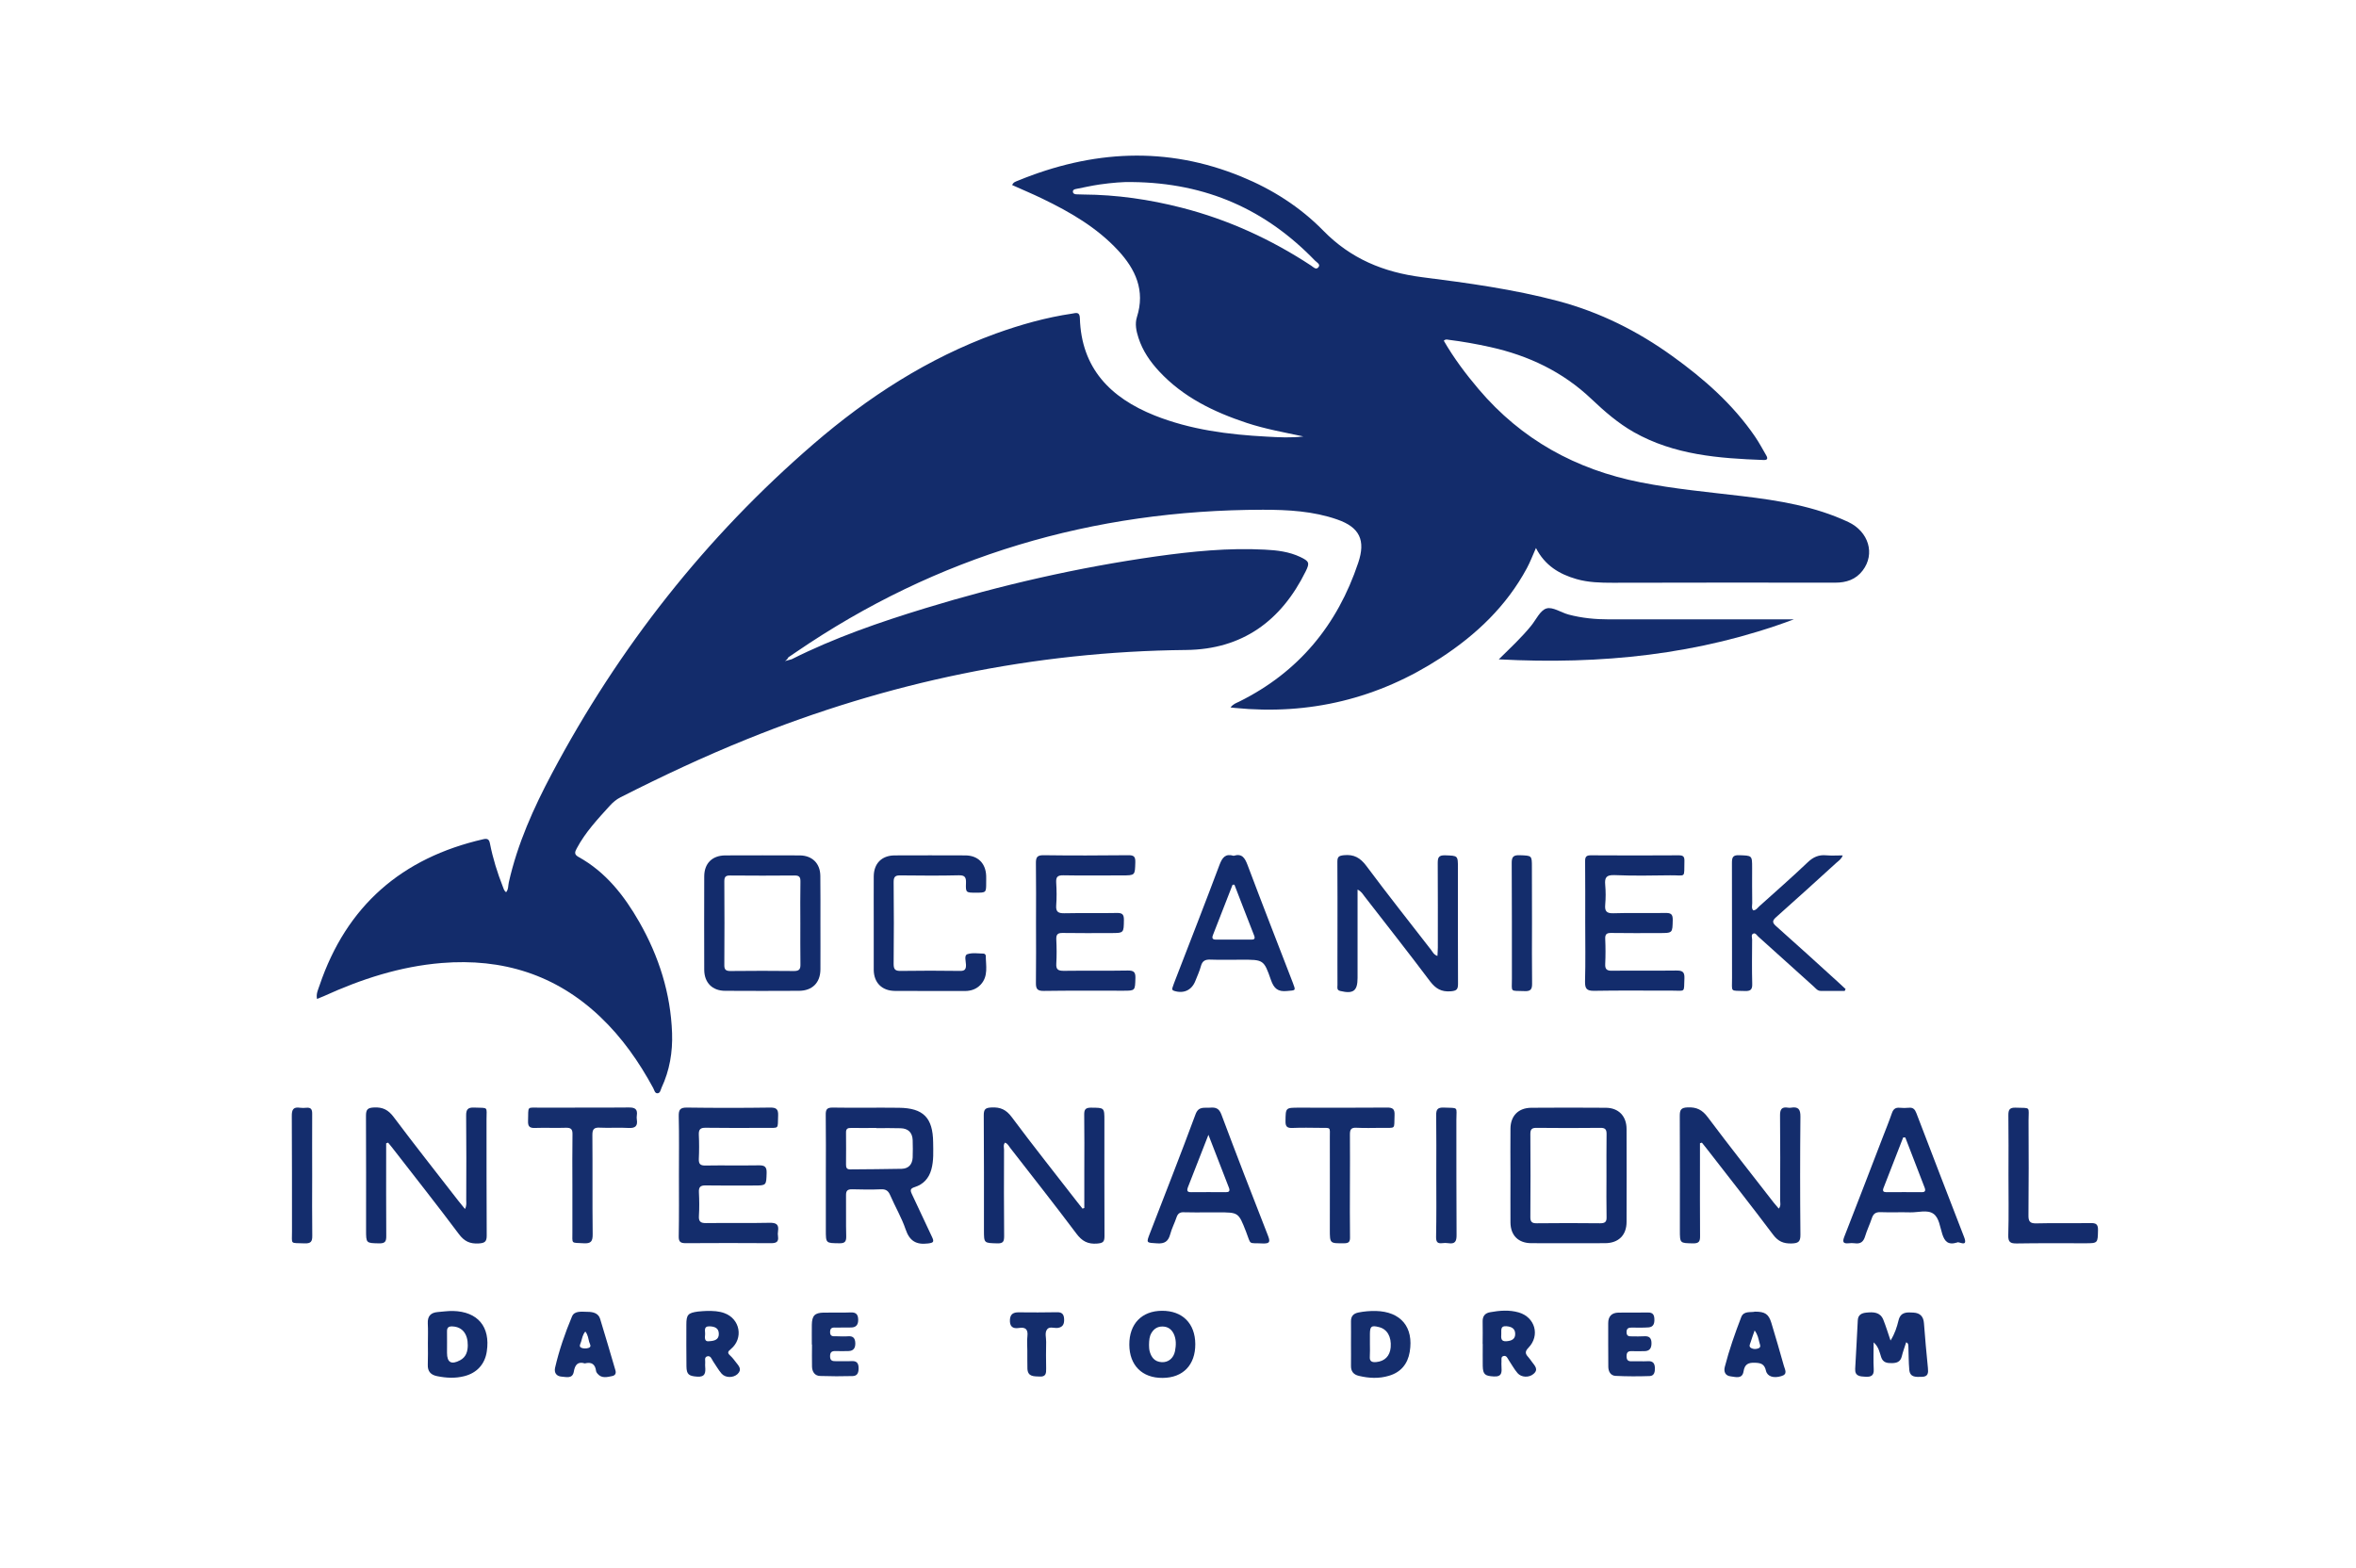 <?xml version="1.0" encoding="utf-8"?>
<!-- Generator: Adobe Illustrator 19.0.0, SVG Export Plug-In . SVG Version: 6.00 Build 0)  -->
<svg version="1.1" id="Layer_1" xmlns="http://www.w3.org/2000/svg" xmlns:xlink="http://www.w3.org/1999/xlink" x="0px" y="0px"
	 viewBox="0 0 2439.2 1623.2" style="enable-background:new 0 0 2439.2 1623.2;" xml:space="preserve">
<style type="text/css">
	.st0{fill:#132C6C;}
	.st1{fill:#142D6C;}
	.st2{fill:#142C6C;}
	.st3{fill:#152E6D;}
	.st4{fill:#152D6D;}
	.st5{fill:#142D6D;}
	.st6{fill:#162F6E;}
	.st7{fill:#162E6D;}
	.st8{fill:#132C6B;}
</style>
<g>
	<path class="st0" d="M1551.7,682.7c12.6-12.4,23.9-22.9,33.6-34.9c5.1-6.3,9.3-15.9,15.8-17.8c6.4-1.9,15,4.2,22.8,6.3
		c13.8,3.7,27.9,5,42.1,5c60.2,0,120.3,0,180.5,0c3.6,0,7.1,0,10.7,0C1759.1,678,1657.6,688.3,1551.7,682.7z"/>
	<path class="st0" d="M399.8,1183.8c0,2.8,0,5.6,0,8.4c0,29.2-0.1,58.4,0.1,87.5c0.1,5.7-1.2,7.8-7.3,7.7
		c-13.6-0.3-13.6,0-13.6-13.9c0-39.4,0.1-78.9-0.1-118.3c0-6.5,1.8-8.2,8.3-8.5c9.1-0.5,14.8,2.5,20.3,9.8
		c21.9,29.2,44.6,57.9,67,86.8c2.1,2.6,4.2,5.2,6.9,8.5c1.9-3.5,1.3-6.4,1.3-9.1c0.1-29.2,0.2-58.4-0.1-87.5
		c-0.1-6.5,1.8-8.7,8.4-8.4c15.1,0.6,12.7-1.5,12.7,12.4c0.1,40-0.1,79.9,0.2,119.9c0.1,6.7-2.1,8-8.4,8.4c-9,0.5-14.8-2.2-20.4-9.7
		c-22.5-30.1-45.9-59.6-68.9-89.3c-1.4-1.8-2.9-3.6-4.4-5.4C401,1183.4,400.4,1183.6,399.8,1183.8z"/>
	<path class="st0" d="M1405.5,921.1c0,31.2,0,61.3,0,91.5c0,13.4-4.4,16.7-17.8,13.5c-4-0.9-3-3.7-3-6.1c-0.1-17.1,0-34.2,0-51.2
		c0-25.5,0.1-51-0.1-76.5c0-5.2,1.5-6.2,6.6-6.8c10.5-1.1,17.1,2.6,23.5,11.2c21.8,29.3,44.5,57.9,66.9,86.8c1.7,2.2,2.8,5,6.6,6.3
		c0.1-3,0.4-5.8,0.4-8.5c0-29.2,0.1-58.3-0.1-87.5c0-5.7,0.8-8.4,7.6-8.2c13.3,0.5,13.3,0,13.3,13.3c0,39.9-0.1,79.9,0.1,119.8
		c0,5.8-1.5,7.2-7.4,7.7c-9.8,0.8-15.7-2.7-21.6-10.4c-22.2-29.6-45.2-58.7-67.9-88C1410.8,925.7,1409.5,923,1405.5,921.1z"/>
	<path class="st1" d="M1760,1183.7c0,7.5,0,15,0,22.6c0,24.4-0.1,48.9,0.1,73.3c0.1,5.5-0.9,7.9-7.2,7.8
		c-13.7-0.3-13.7,0.1-13.7-13.8c0-39.4,0.1-78.8-0.1-118.3c0-6.3,1.4-8.4,8.1-8.7c9.3-0.4,15.2,2.5,20.9,10.2
		c22.4,29.9,45.5,59.1,68.4,88.6c1.6,2,3.3,3.9,5.1,6c2.5-3,1.4-6,1.4-8.7c0.1-29.2,0.2-58.3-0.1-87.5c-0.1-6.5,1.6-9.4,8.3-8.3
		c1,0.2,2.1,0.2,3.1,0c7.4-1.2,9.8,1.5,9.7,9.3c-0.4,40.7-0.4,81.5,0,122.2c0.1,7.6-2.4,8.9-9.3,9.1c-8.4,0.2-13.8-2.2-19-9.1
		c-22.2-29.6-45.2-58.7-67.9-88c-1.9-2.4-3.9-4.8-5.8-7.3C1761.3,1183.3,1760.7,1183.5,1760,1183.7z"/>
	<path class="st0" d="M1122.6,1250.8c0-12.8,0-25.6,0-38.3c0-19.4,0.2-38.9-0.1-58.3c-0.1-5.3,1.3-7.3,6.9-7.3
		c14,0.1,14-0.2,14,13.4c0,39.9-0.1,79.9,0.1,119.8c0,6-1.9,7-7.5,7.5c-9.7,0.8-15.7-2.4-21.6-10.3c-22.4-29.9-45.5-59.1-68.4-88.6
		c-1.6-2-2.6-4.6-5.5-5.6c-2,2.3-1,5-1,7.5c-0.1,29.7-0.2,59.4,0.1,89.1c0,5.4-0.7,7.9-7.1,7.7c-13.8-0.4-13.8,0-13.8-13.7
		c0-39.7,0.1-79.3-0.2-119c0-6.4,1.9-7.7,8-8c9.2-0.5,15.2,2.2,21,10c22.1,29.7,45.2,58.7,67.9,88c1.8,2.3,3.6,4.5,5.3,6.7
		C1121.4,1251.2,1122,1251,1122.6,1250.8z"/>
	<path class="st1" d="M702.9,1216.5c0-20.2,0.3-40.5-0.2-60.7c-0.1-6.7,1.3-9.1,8.6-9c28.6,0.4,57.3,0.4,85.9,0
		c6.5-0.1,8.7,1.6,8.4,8.3c-0.6,14.5,1.6,12.6-12.6,12.7c-20.8,0.1-41.5,0.2-62.3-0.1c-5.4-0.1-7.4,1.5-7.2,7.1
		c0.4,8.4,0.4,16.8,0,25.2c-0.2,5.1,1.5,6.9,6.7,6.8c18.4-0.3,36.8,0.1,55.2-0.2c5.8-0.1,8.5,1.1,8.3,7.7
		c-0.4,13.2,0,13.2-13.5,13.2c-16.6,0-33.1,0.2-49.6-0.1c-5.6-0.1-7.3,1.8-7,7.2c0.4,8.1,0.5,16.3,0,24.4c-0.4,6.1,2,7.5,7.7,7.4
		c21.8-0.3,43.6,0.2,65.4-0.3c6.8-0.1,9.9,1.5,8.8,8.7c-0.3,1.8-0.3,3.7,0,5.5c0.8,5.8-2.1,6.9-7.3,6.9c-29.4-0.2-58.8-0.2-88.3,0
		c-5.4,0-7.3-1.4-7.2-7C703.1,1259,702.9,1237.7,702.9,1216.5z"/>
	<path class="st2" d="M1072.6,955.5c0-20.5,0.2-41-0.1-61.5c-0.1-6.2,1.1-8.6,8-8.5c29.2,0.4,58.3,0.3,87.5,0
		c5.9-0.1,7.6,1.4,7.4,7.4c-0.4,13.5,0,13.5-13.9,13.5c-20.2,0-40.5,0.3-60.7-0.1c-6.2-0.1-7.6,2-7.3,7.6c0.5,7.9,0.6,15.8,0,23.6
		c-0.5,6.9,2.4,8.2,8.6,8.1c18.1-0.4,36.3,0.1,54.4-0.3c5.6-0.1,7.1,1.7,7.1,7.1c-0.2,13.7,0.1,13.7-13.7,13.7
		c-16.5,0-33.1,0.2-49.6-0.1c-5.1-0.1-6.9,1.4-6.7,6.6c0.4,8.4,0.5,16.8,0,25.2c-0.4,6.3,2.2,7.4,7.8,7.4
		c22.1-0.3,44.1,0.1,66.2-0.3c6.2-0.1,8.1,1.6,7.9,7.8c-0.4,13.1,0,13.1-12.8,13.1c-27.3,0-54.6-0.2-82,0.2c-6.7,0.1-8.3-2-8.2-8.4
		C1072.8,997,1072.6,976.3,1072.6,955.5z"/>
	<path class="st0" d="M1641.2,955c0-21,0.1-42.1-0.1-63.1c-0.1-4.8,1.2-6.4,6.2-6.3c30.2,0.2,60.5,0.2,90.7,0c4.4,0,6,1.1,5.9,5.7
		c-0.5,18.7,2.2,14.8-14.8,15c-19.2,0.3-38.4,0.6-57.6-0.2c-8.5-0.3-10.3,2.5-9.6,10.1c0.6,6.8,0.6,13.7,0,20.5
		c-0.6,6.7,1.3,9.1,8.5,8.9c17.9-0.6,35.7,0,53.6-0.3c5.6-0.1,7.9,0.9,7.8,7.2c-0.3,13.6,0.1,13.6-13.9,13.6
		c-16.6,0-33.1,0.2-49.7-0.1c-4.7-0.1-6.5,1.2-6.3,6.1c0.4,8.7,0.4,17.4,0,26c-0.3,5.7,1.9,7.1,7.2,7c22.1-0.3,44.2,0.1,66.2-0.2
		c6.2-0.1,8.9,1.1,8.6,8c-0.7,15.3,1.6,12.8-13.1,12.8c-26.8,0.1-53.6-0.3-80.4,0.2c-7.8,0.1-9.5-2.3-9.4-9.7
		C1641.6,996,1641.2,975.5,1641.2,955z"/>
	<path class="st0" d="M904.6,955.5c0-16-0.1-32.1,0-48.1c0.1-13.4,8.3-21.6,21.6-21.7c24.4-0.1,48.9-0.1,73.3,0
		c13,0.1,21,8.2,21.5,21.1c0.1,2.4,0,4.7,0,7.1c0,10.4,0,10.4-10.7,10.4c-10.2,0-10.6,0-10.2-10.1c0.2-5.9-1.2-8.1-7.6-7.9
		c-20,0.5-39.9,0.3-59.9,0.1c-5.1-0.1-7.4,0.8-7.4,6.7c0.3,28.4,0.3,56.8,0,85.1c0,5.5,1.7,7.2,7.2,7.1c20.5-0.3,41-0.3,61.5,0
		c5,0.1,6.3-1.7,6.2-6.4c-0.1-3.8-2.1-9.7,1.4-10.9c5.2-1.8,11.4-0.7,17.1-0.6c0.7,0,2,1.3,2,2c0,10.3,2.9,21.3-5.3,30.1
		c-4.3,4.6-9.9,6.6-16.3,6.6c-24.2-0.1-48.3,0.1-72.5-0.1c-13.3-0.1-21.7-8.4-21.9-21.6C904.5,988.1,904.7,971.8,904.6,955.5z"/>
	<path class="st0" d="M1909.9,1026c-8.3,0-16.6,0-24.9,0c-3.3,0-5.1-2.6-7.2-4.5c-19.2-17.2-38.3-34.5-57.4-51.7
		c-1.5-1.4-2.9-4-5-3.2c-2.8,1-1.4,4.1-1.4,6.3c-0.1,15.2-0.3,30.5,0.1,45.7c0.2,5.9-1.6,7.7-7.5,7.5c-15.9-0.6-13.3,1.8-13.4-13.4
		c-0.1-39.7,0-79.4-0.1-119c0-5.7,0.7-8.5,7.5-8.2c13.4,0.5,13.4,0,13.4,13.3c0,12.1-0.1,24.2,0.1,36.3c0,2.5-1,5.2,1,7.5
		c3.1-0.1,4.5-2.6,6.4-4.3c16.8-15.1,33.8-30,50.2-45.6c5.6-5.3,11.3-7.8,18.9-7.1c5.4,0.5,10.9,0.1,17.2,0.1
		c-1.4,3.8-4.1,5.5-6.3,7.4c-20.8,18.9-41.6,37.9-62.6,56.5c-4.3,3.8-4.1,5.8,0.1,9.5c21.4,19,42.6,38.3,63.8,57.6
		c2.7,2.4,5.3,4.9,8,7.4C1910.3,1024.8,1910.1,1025.4,1909.9,1026z"/>
	<path class="st1" d="M1397.6,1228.2c0,17.6-0.2,35.2,0.1,52.8c0.1,4.7-1.2,6.3-6.1,6.3c-14.8,0.1-14.8,0.4-14.8-14.2
		c0-31.8,0.1-63.6,0-95.4c0-11.1,1.5-9.8-10.2-9.9c-9.5-0.1-18.9-0.3-28.4,0.1c-5.3,0.2-7.4-1.1-7.3-6.9
		c0.2-14.1-0.1-14.1,14.2-14.1c30.2,0,60.5,0.2,90.7-0.1c6-0.1,8.3,1.4,8,7.8c-0.7,15.4,2.1,13-13.6,13.2c-8.7,0.1-17.4,0.3-26-0.1
		c-5.4-0.3-6.6,1.9-6.6,6.8C1397.8,1192.4,1397.6,1210.3,1397.6,1228.2z"/>
	<path class="st3" d="M592.6,1227.3c0-17.6-0.2-35.2,0.1-52.8c0.1-5.1-1.4-6.9-6.6-6.8c-10.8,0.4-21.5-0.2-32.3,0.2
		c-5.6,0.2-7.3-1.7-7.1-7.2c0.6-16.3-2.1-13.7,13.7-13.8c30.2-0.2,60.4,0.1,90.6-0.2c6.5-0.1,9.3,1.8,8.3,8.4
		c-0.2,1.3-0.2,2.7,0,3.9c1.1,6.9-1.5,9.3-8.6,8.9c-9.9-0.6-20,0.2-29.9-0.3c-6-0.3-7.5,1.8-7.5,7.6c0.3,34.1-0.1,68.3,0.3,102.5
		c0.1,7.5-1.6,10.1-9.4,9.6c-13.5-0.8-11.5,1.2-11.6-12C592.6,1259.4,592.6,1243.4,592.6,1227.3z"/>
	<path class="st2" d="M2079.4,1216.6c0-20.5,0.2-41-0.1-61.5c-0.1-5.9,1.1-8.5,7.7-8.2c16,0.6,13.2-1.7,13.2,13.5
		c0.2,32.6,0.2,65.2-0.1,97.8c-0.1,6.3,1.4,8.7,8.2,8.5c18.6-0.5,37.3,0,56-0.3c5.6-0.1,7.9,1,7.8,7.3c-0.3,13.6,0,13.6-13.8,13.6
		c-23.4,0-46.8-0.2-70.2,0.2c-6.7,0.1-9.1-1.3-8.9-8.5C2079.8,1258.1,2079.4,1237.3,2079.4,1216.6z"/>
	<path class="st4" d="M1973.5,1389.8c-1.6,5-3.4,9.8-4.6,14.8c-1.4,5.5-5.2,6.7-10,6.8c-5,0.1-9.4-0.4-11.3-6.2
		c-1.7-5.2-2.6-10.7-7.8-15.3c0,9.3-0.4,18.6,0.1,27.9c0.4,6.8-3.1,8-8.6,7.7c-5.6-0.3-11-0.5-10.6-8.2c0.9-16.8,1.9-33.6,2.7-50.3
		c0.3-5.9,4.4-7.5,9-7.9c7-0.7,14.1-0.7,17.4,7.3c2.7,6.7,4.8,13.7,7.5,21.6c4.4-6.9,6.6-13.9,8.3-20.9c2.2-9,8.9-8.4,15.5-8
		c6.7,0.4,10.3,3.9,10.8,11c1.1,15.4,2.6,30.9,4.1,46.3c0.5,4.9,0.4,9.1-6.2,9.2c-5.8,0.1-12.4,1-13.1-7.4
		c-0.7-7.8-0.6-15.7-0.9-23.6C1975.5,1393,1976.3,1391.2,1973.5,1389.8z"/>
	<path class="st1" d="M1586.1,955.3c0,21-0.2,42,0.1,63c0.1,6.2-1.6,8.2-7.9,7.9c-15.3-0.6-13,1.8-13-12.9
		c-0.1-39.9,0.1-79.7-0.2-119.6c-0.1-6.7,1.9-8.4,8.3-8.2c12.6,0.5,12.6,0.1,12.6,12.4C1586.1,917,1586.1,936.2,1586.1,955.3z"/>
	<path class="st5" d="M323.2,1218c0,20.5-0.2,41,0.1,61.5c0.1,6.2-1.6,8.1-7.9,7.9c-15.6-0.7-13,1.8-13.1-12.7
		c-0.1-39.7,0.1-79.4-0.2-119c-0.1-6.9,1.6-9.8,8.7-8.7c2.1,0.3,4.2,0.2,6.3,0c5-0.5,6.2,1.8,6.1,6.5
		C323.1,1174.9,323.2,1196.5,323.2,1218z"/>
	<path class="st1" d="M1487,1217.1c0-20.8,0.2-41.5-0.1-62.3c-0.1-6.1,1.5-8.2,7.8-8c15.9,0.6,13.1-1.3,13.1,12.8
		c0.1,39.7-0.1,79.4,0.2,119c0.1,7-1.7,9.7-8.7,8.6c-2-0.3-4.2-0.3-6.3,0c-5,0.6-6.2-1.6-6.2-6.3
		C1487.2,1259.7,1487.1,1238.4,1487,1217.1z"/>
	<path class="st6" d="M840.5,1392.2c0-6.8-0.1-13.7,0-20.5c0.2-9.5,3-12.4,12.2-12.6c9.4-0.2,18.9,0.2,28.3-0.2
		c5.8-0.2,7.4,2.7,7.5,7.5c0.1,5-2,8.1-7.4,8.1c-5,0.1-10,0-15,0.1c-3.1,0-6.5-0.7-6.7,4.3c-0.2,5.6,3.7,4.6,7,4.7
		c3.9,0.1,7.9,0.3,11.8,0c5.2-0.4,7.1,2.2,7.3,6.9c0.2,4.9-1.6,8.3-7,8.4c-4.5,0.1-8.9,0.2-13.4,0c-3.9-0.1-5.7,1.1-5.7,5.4
		c0,4.5,2.3,5.2,6,5.1c5.5-0.1,11,0.2,16.5-0.1c4.7-0.2,6.8,1.8,7,6.4c0.2,4.6-0.6,9-6.1,9.1c-11.3,0.3-22.6,0.3-33.8-0.1
		c-5.5-0.2-8.2-4.4-8.3-9.8c-0.2-7.6,0-15.2,0-22.8C840.6,1392.2,840.5,1392.2,840.5,1392.2z"/>
	<path class="st7" d="M1665,1392.1c0-7.4,0-14.7,0-22.1c0-7,3.6-10.8,10.7-10.9c10.2-0.1,20.5,0,30.7-0.1c5-0.1,6.3,2.7,6.4,6.9
		c0.2,4.5-1,8.1-6,8.5c-5.8,0.4-11.6,0.3-17.3,0.2c-3.3,0-5.5,0.6-5.5,4.7c0,4.4,2.6,4.4,5.7,4.4c4.2,0,8.4,0.2,12.6-0.1
		c5.5-0.4,7.6,2.2,7.5,7.4c0,5.1-2.1,8-7.4,8c-4.5,0-8.9,0.2-13.4,0c-3.8-0.1-5,1.7-5,5.2c0,3.6,1.2,5.4,5,5.3
		c5.8-0.2,11.6,0.2,17.3-0.1c4.8-0.2,6.7,2,7,6.4c0.2,4.2-0.3,8.8-5.4,9c-11.8,0.4-23.6,0.4-35.4-0.2c-5.1-0.3-7.4-4.6-7.4-9.6
		C1665,1407.4,1665.1,1399.7,1665,1392.1C1665,1392.1,1665,1392.1,1665,1392.1z"/>
	<path class="st1" d="M1063.6,1398.4c0-5-0.5-10,0.1-14.9c0.8-7.2-2.1-9.6-8.8-8.5c-6.8,1.1-9.7-1.9-9.3-8.7
		c0.4-5.8,3.7-7.5,8.9-7.5c13.4,0.1,26.7,0.2,40.1-0.1c5.3-0.1,6.9,2.6,7.1,7.1c0.2,4.7-1,8.3-6.4,9.1c-3.8,0.6-8.7-1.8-11.2,1.5
		c-2.7,3.5-0.9,8.6-1,13c-0.2,9.2-0.2,18.4,0,27.5c0.1,5-0.2,8.8-6.8,8.4c-5.9-0.3-12.2,0.3-12.6-8.1
		C1063.5,1411,1063.7,1404.7,1063.6,1398.4C1063.7,1398.4,1063.7,1398.4,1063.6,1398.4z"/>
	<path class="st8" d="M1913.6,540.5c-34.8-16.3-72.1-22.3-109.8-26.8c-35.2-4.2-70.5-7.4-105.4-14.3
		c-66.8-13.2-123.2-44.2-167.5-96.4c-13.4-15.8-25.8-32.3-36.1-50.2c1.8-1.8,3.4-1.2,4.8-1c14.6,1.8,29.1,4.4,43.5,7.6
		c39.6,8.8,74.9,25.6,104.5,53.7c13.5,12.8,27.6,25.1,44,34.4c41.8,23.6,87.8,27.1,134.3,28.8c4.3,0.2,4.4-1.9,2.7-4.8
		c-3.8-6.6-7.4-13.3-11.7-19.6c-22.9-33.4-52.8-59.7-85.5-83.2c-35.9-25.9-74.9-45.4-117.9-56.9c-46.4-12.3-93.8-18.8-141.2-24.8
		c-39.9-5.1-73.9-19.1-102.4-48.3c-23.9-24.4-52.7-42.7-84.4-55.7c-77.7-32-155-27.4-231.7,4.1c-2.1,0.9-4.6,1.4-5.9,4.5
		c10.4,4.7,21,9.1,31.3,14.1c28.8,13.9,56.3,29.8,78.3,53.5c18.2,19.6,28.3,41.6,19.6,69c-2.3,7.2-0.7,14.6,1.6,21.7
		c4.3,13.3,12,24.5,21.4,34.6c24.9,26.8,56.6,42.1,90.7,53.4c19.1,6.3,38.9,9.8,58.6,14c-12.6,1.6-25.2,0.9-37.8,0.2
		c-39.8-2.1-79.1-7.1-116.4-22c-45.6-18.3-75.7-48.8-77.2-100.8c-0.2-6.8-4.2-5.2-7.9-4.6c-27.1,4-53.4,11.4-79.2,20.7
		C960.6,371,898.8,411,842.5,459.5c-111.9,96.5-201.8,210.9-271.1,341.4c-19,35.8-35.6,72.7-44.6,112.6c-0.8,3.3-0.2,7.2-2.8,10.3
		c-2.3-1.6-2.6-3.8-3.4-5.7c-5.7-14.5-10.3-29.3-13.3-44.5c-0.8-4.3-2.3-5.7-6.8-4.7c-84.5,19.3-141.8,69-169.7,151.5
		c-1.4,4.2-3.7,8.5-2.6,13.9c2.6-1.1,4.8-1.9,6.9-2.8c39-17.8,79.3-30.9,122.3-34.4c62.8-5.1,118,12,164.1,55.8
		c22.5,21.4,40.1,46.5,54.8,73.7c1.1,2,1.6,5.3,4.1,5.4c3.2,0.1,3.5-3.5,4.5-5.7c8.4-18,11.6-37,10.9-56.8
		c-1.5-41.1-13.6-79.1-33.8-114.6c-15.7-27.5-34.8-52-63.2-67.7c-4.9-2.7-3.4-5.5-1.6-8.9c8.9-16.7,21.7-30.3,34.2-44.1
		c3.2-3.5,6.7-6.5,11.1-8.7c42.9-21.8,86.4-42.2,131-60.2c145.8-59,297-90.7,454.5-92.3c58.2-0.6,98.5-30.1,123.8-81.4
		c4.4-8.8,3.6-10.5-5.6-14.9c-11.6-5.5-24.2-7-36.8-7.6c-37.7-2-75.1,1.8-112.4,7c-81.1,11.5-160.6,29.7-238.9,53.6
		c-47.4,14.5-94.1,30.6-138.5,52.9c-2.5,0.8-5.1,1.2-6.9,2c1.2-0.9,2.6-2.1,3.5-4c2.7-1.8,5.4-3.7,8.1-5.5
		C970,575.5,1131.6,528,1307.5,527.8c26,0,52.1,1.4,77,10.1c23.3,8.1,29.5,21.6,21.7,44.8c-21.6,64.6-61.8,113.3-123.3,143.8
		c-2.9,1.4-6.2,2.4-8.9,6c2.1,0.2,3.3,0.4,4.4,0.5c77.2,7.7,148.4-9.6,213.2-51.8c36.8-24,68.1-53.7,89.2-92.9
		c3.4-6.3,6-13.2,9.4-20.9c9.2,18.1,24.2,27.1,42,32.2c12.2,3.5,24.8,3.8,37.5,3.8c76.8-0.2,153.5-0.2,230.3-0.1
		c11.5,0,21.3-3.2,28.4-12.5C1941.7,573.5,1934.6,550.4,1913.6,540.5z M1364.9,276.8c-2.5,3-5.3-0.4-7.5-1.8
		c-41.4-27.2-85.9-47.6-133.9-59.9c-33.5-8.6-67.4-13.5-102.1-13.7c-2.4,0-4.7-0.1-7.1-0.2c-1.6-0.1-3.3-0.6-3.5-2.5
		c-0.2-2,1.4-2.7,3-3c8.2-1.6,16.5-3.5,24.8-4.7c12.5-1.8,25.1-2.8,33.4-2.5c77.6,0.8,138.9,29,189.5,81.4
		C1363.4,271.8,1367.5,273.7,1364.9,276.8z"/>
	<path class="st0" d="M1684,1169c0-13.3-8.2-21.9-21.4-22c-25.7-0.2-51.5-0.2-77.2,0c-13.4,0.1-21.5,8.3-21.6,21.7
		c-0.2,16,0,32,0,48.1c0,16.3-0.1,32.6,0,48.9c0.1,13.5,8.2,21.5,21.7,21.5c25.5,0.1,51,0.1,76.4,0c13.8-0.1,22.1-8.3,22.1-22
		C1684.1,1233.1,1684.1,1201.1,1684,1169z M1656.6,1266.6c-21.8-0.3-43.6-0.2-65.4,0c-5,0.1-6.9-1.3-6.8-6.6
		c0.2-28.6,0.2-57.3,0-85.9c0-4.9,1.6-6.3,6.3-6.3c22.1,0.2,44.1,0.3,66.2,0c5.6-0.1,6.5,2.2,6.4,7c-0.2,14.4-0.1,28.9-0.1,43.4
		c0,13.9-0.2,27.9,0.1,41.8C1663.5,1265,1661.9,1266.6,1656.6,1266.6z"/>
	<path class="st2" d="M964.9,1280.7c-7.1-14.7-13.7-29.6-20.8-44.3c-1.9-4-1.8-5.8,3-7.3c8.9-2.8,14.6-9.1,17.1-18.1
		c2.6-9.3,2-18.8,1.9-28.2c-0.3-25.5-10.1-35.5-35.4-35.8c-22.9-0.3-45.7,0.2-68.6-0.2c-6.3-0.1-7.3,2.3-7.2,7.8
		c0.3,20.8,0.1,41.5,0.1,62.3c0,18.9,0,37.9,0,56.8c0,13.7,0,13.4,13.9,13.6c5.4,0.1,7.3-1.4,7.2-7c-0.4-14.2,0-28.4-0.2-42.6
		c-0.1-4.9,1.6-6.4,6.4-6.3c10,0.3,20,0.4,30,0c5.1-0.2,7.5,1.8,9.4,6.3c5.1,11.8,11.8,23.1,15.9,35.2c4.1,12.1,11,16.1,23.2,14.6
		C966.4,1286.8,967.4,1285.9,964.9,1280.7z M933.6,1210.2c-17.8,0.4-35.7,0.4-53.5,0.6c-3.7,0-4.2-2.1-4.2-5.1
		c0.1-11,0.1-22.1,0-33.1c-0.1-4,1.9-4.8,5.3-4.7c8.7,0.1,17.3,0,26,0c0,0.1,0,0.1,0,0.2c8.4,0,16.8-0.2,25.2,0.1
		c7.7,0.2,12.2,4.3,12.5,12.3c0.2,6,0.2,12.1,0,18.1C944.5,1205.6,940.7,1210,933.6,1210.2z"/>
	<path class="st0" d="M849.3,906.9c-0.1-12.9-8.4-21.1-21.3-21.2c-25.7-0.1-51.5-0.1-77.2,0c-13.4,0.1-21.6,8.2-21.7,21.6
		c-0.1,32.3-0.1,64.6,0,96.9c0.1,13.3,8.4,21.7,21.7,21.7c25.5,0.2,51,0.1,76.5,0c13.7-0.1,22-8.4,22.1-22.1c0.1-16,0-32.1,0-48.1
		C849.4,939.5,849.5,923.2,849.3,906.9z M828.6,955.9c0,14.2-0.1,28.3,0.1,42.5c0.1,4.8-1,7-6.5,7c-22-0.3-44.1-0.2-66.1,0
		c-4.9,0-6.3-1.7-6.2-6.4c0.2-28.9,0.2-57.7,0-86.6c0-5.2,2.1-6,6.5-5.9c22,0.2,44.1,0.2,66.1,0c4.9-0.1,6.3,1.5,6.2,6.3
		C828.4,927,828.6,941.4,828.6,955.9z"/>
	<path class="st0" d="M1338.5,1017.6c-15.7-40.7-31.6-81.3-46.9-122c-2.8-7.3-5.7-12.2-14.4-9.5c-8.5-2.5-11.7,1.7-14.6,9.3
		c-15.1,40.3-30.8,80.4-46.3,120.5c-0.8,2.2-1.7,4.4-2.4,6.7c-0.6,1.7-0.3,2.8,1.8,3.4c9.9,3.1,18.2-0.8,21.9-10.4
		c2-5.1,4.4-10.2,5.8-15.5c1.5-5.4,4.6-6.7,9.8-6.5c10.8,0.4,21.5,0.1,32.3,0.1c22.4,0,23-0.2,30.3,20.9c3.1,8.9,7.2,12.5,16.7,11.5
		C1341.6,1025.3,1341.7,1026,1338.5,1017.6z M1295.3,972.9c-12.1,0-24.2-0.1-36.2,0c-3.8,0-4.6-1.4-3.3-4.8
		c6.8-17.3,13.6-34.6,20.3-52c0.6,0,1.3-0.1,1.9-0.1c6.8,17.5,13.5,35.1,20.4,52.6C1299.8,972.1,1298.4,973,1295.3,972.9z"/>
	<path class="st0" d="M1312.6,1279c-16.3-41.6-32.4-83.2-48.1-125.1c-2.4-6.4-6-7.5-11.8-7c-5.9,0.5-11.8-1.8-15,7
		c-15.2,41.1-31.3,82-47.1,122.9c-4,10.4-4,9.9,7.5,10.6c7.6,0.5,11.4-2,13.4-9.3c1.6-6.1,4.6-11.7,6.6-17.7
		c1.3-3.8,3.4-5.4,7.5-5.2c8.4,0.3,16.8,0.1,25.2,0.1c3.4,0,6.8,0,10.3,0c21.2,0,21.1,0,28.9,19.9c5.7,14.6,1.7,11.5,17.5,12.3
		C1315.3,1287.8,1315,1285.2,1312.6,1279z M1268.8,1234.4c-11.8-0.1-23.6-0.1-35.4,0c-4.2,0.1-4.9-1.4-3.5-5.2
		c6.8-17.3,13.5-34.6,21.2-54.2c7.6,19.6,14.4,37.2,21.2,54.7C1273.8,1233.5,1272.2,1234.5,1268.8,1234.4z"/>
	<path class="st0" d="M2033.4,1280.7c-16.5-42.7-33-85.3-49.3-128c-1.5-4-3.4-6.2-7.9-5.7c-3.1,0.3-6.3,0.3-9.5,0
		c-4.4-0.4-6.6,1.5-8,5.6c-3,8.7-6.5,17.2-9.8,25.8c-13.1,34.1-26.2,68.2-39.5,102.2c-2,5.2-1.3,7.3,4.5,6.7c2.1-0.2,4.2-0.3,6.3,0
		c6,0.9,9.1-1.5,10.8-7.3c1.9-6.3,4.8-12.2,6.9-18.5c1.5-4.7,4-6.6,9.1-6.4c10.2,0.4,20.5-0.1,30.7,0.2c8.1,0.2,17.6-3,23.9,1.4
		c6,4.1,6.9,13.8,9.3,21.2c2.4,7.3,5.8,11.6,15.4,8.6C2027.7,1284.9,2038,1292.4,2033.4,1280.7z M1989.2,1234.4
		c-12-0.1-24.1-0.1-36.1,0c-3.2,0-4.3-1.1-3.1-4.3c6.8-17.4,13.6-34.9,20.4-52.4c0.7,0,1.5,0.1,2.2,0.1c6.7,17.3,13.3,34.6,20,51.9
		C1994,1233.4,1992.7,1234.5,1989.2,1234.4z"/>
	<path class="st3" d="M1424.3,1357.4c-6-0.1-12,0.4-18,1.6c-5.2,1.1-7.7,3.9-7.6,9.3c0.1,7.6,0,15.2,0,22.8c0,0,0,0,0,0
		c0,7.6,0.1,15.2,0,22.8c-0.2,6,2.6,9.4,8.2,10.7c10.4,2.5,20.8,3,31.1-0.1c12.3-3.6,19.4-12.2,21.5-24.7
		C1463.8,1374.1,1450.3,1358,1424.3,1357.4z M1439.8,1395.1c-0.8,9-6.2,14.4-15,15.2c-4.5,0.4-7-0.7-6.6-5.8
		c0.3-4.2,0.1-8.4,0.1-12.5c0-3.7,0-7.3,0-11c0.1-7.8,1.6-8.9,9.4-6.9C1436.2,1376.2,1440.7,1384.1,1439.8,1395.1z"/>
	<path class="st5" d="M468.9,1357.4c-5.2-0.1-10.4,0.7-15.7,1.1c-7.3,0.6-10.7,4.3-10.3,11.9c0.4,6.8,0.1,13.6,0.1,20.5c0,0,0,0,0,0
		c0,7.3,0.2,14.7-0.1,22c-0.3,7.1,3.1,10.7,9.7,12c9.4,1.9,18.7,2.4,28.1,0c13.1-3.3,21.4-12.5,23.3-25.7
		C507.8,1373.8,494.7,1358,468.9,1357.4z M476.4,1408.4c-9.1,4.9-13.6,2.4-13.6-7.7c0-7.4,0.1-14.7,0-22.1c-0.1-4.3,1.9-5.4,5.8-5.2
		c10,0.5,15.8,7.7,15.7,19.7C484.2,1399.5,482.5,1405.1,476.4,1408.4z"/>
	<path class="st1" d="M1203,1357.2c-20.9,0.1-33.9,13.5-33.8,35.1c0.1,21.4,13.3,34.6,34.5,34.4c21.1-0.1,33.9-13.4,33.8-35
		C1237.4,1370.3,1224.2,1357.1,1203,1357.2z M1216.5,1399c-1.5,7.4-7,11.8-13.8,11.4c-7.4-0.4-11-5.2-12.6-11.9
		c-0.5-2.3-0.4-4.7-0.5-6.1c0.1-4.8,0.4-8.7,2.5-12.2c2.6-4.4,6.4-6.8,11.6-6.7c5.2,0.1,8.9,2.6,11.3,7.2
		C1217.9,1386.5,1217.7,1392.8,1216.5,1399z"/>
	<path class="st1" d="M762,1410.6c-1.9-2.5-3.8-5-6.1-7.1c-3-2.7-2.4-4.1,0.7-6.6c13.4-11.1,9.7-31.4-6.7-37.3
		c-5.5-2-11.3-2.4-18.9-2.2c-1.6,0.1-5,0.2-8.4,0.6c-10.3,1.4-12,3.3-12,13.5c0,14.4-0.1,28.9,0.1,43.3c0.1,8.4,2.6,10,11.1,10.6
		c8.4,0.6,8.8-4.1,8.3-10.2c-0.1-1.3-0.1-2.6,0-3.9c0.3-2.4-1.2-5.9,2-6.9c3.6-1.1,4.6,2.7,6.1,5c3,4.3,5.5,9,8.9,12.9
		c4.1,4.6,12.1,4.4,16.4,0.5C768.7,1417.9,764.8,1414.3,762,1410.6z M734.3,1388.7c-4.9,0.8-4.7-3.2-4.3-7c0.3-3.4-2-8.6,4.7-8.4
		c5.1,0.2,9.5,1.7,9.5,7.8C744.3,1386.9,740.1,1388.4,734.3,1388.7z"/>
	<path class="st1" d="M1586.1,1410.2c-1.3-1.7-2.4-3.5-3.8-5c-3.2-3.4-3.7-5.8,0.1-9.7c12.3-12.7,6.9-31.7-10.1-36.6
		c-9.8-2.8-19.7-2-29.6-0.2c-5.6,1-7.9,4.4-7.7,10c0.2,7.6,0,15.2,0,22.8c0,0,0,0,0.1,0c0,7.6-0.1,15.2,0,22.8
		c0.2,9,2.5,10.4,11.5,10.9c8.8,0.5,8.2-4.8,7.9-10.6c-0.1-1.6-0.1-3.2,0-4.7c0.2-2.2-0.9-5.2,2.3-5.9c2.9-0.6,3.9,2.2,5.1,4.1
		c3.1,4.6,5.7,9.5,9.2,13.6c4,4.7,12,4.8,16.4,1C1593.2,1418.1,1589.1,1414.2,1586.1,1410.2z M1559.9,1388.7
		c-6.3,0.6-5.8-3.5-5.6-7.6c0.2-3.7-1.2-8.5,5.3-7.9c4.9,0.4,9,2.1,9.1,7.7C1568.9,1386.6,1564.9,1388.3,1559.9,1388.7z"/>
	<path class="st3" d="M637.2,1419c-5.3-17.8-10.4-35.8-15.9-53.5c-1.8-5.9-7.5-7.2-12.8-7.2c-5.9,0-13.7-1.5-16.3,4.8
		c-7.2,17.2-13.3,34.8-17.5,53c-1.2,5.3,1.4,8.9,6.8,9.3c4.9,0.3,11.3,2.5,12.6-5.3c1.2-6.8,4-10.7,11.4-8.4
		c6.9-1.8,10.7,0.8,11.6,7.7c0.1,1,0.7,2,1.4,2.8c4.3,5.3,9.9,3.7,15.3,2.6C636.7,1424.2,638.1,1422.3,637.2,1419z M609.5,1395.6
		c-2.3,0.8-5.4,0.9-7.6-0.1c-3-1.3-0.9-4.1-0.3-6.2c1.1-3.4,1.5-7.2,4.4-10.6c2.9,3.6,3,7.4,4,10.8
		C610.6,1391.5,612.8,1394.4,609.5,1395.6z"/>
	<path class="st1" d="M1846.9,1414.3c-4.2-14.9-8.5-29.8-13-44.6c-2.8-9.1-6.5-11.6-16.9-11.6c-4.5,1.1-11.7-1.1-14.3,5.7
		c-6.5,16.9-12.5,34-17,51.5c-1.3,5.1,0.6,9.2,6.1,9.8c5,0.6,12,3.1,13.3-5.1c1.2-7.3,4.6-9.2,11.6-9c6.3,0.2,10,1.2,11.6,8.2
		c1.4,6.2,8.1,8,15.7,5.7C1851.2,1423,1848,1418.3,1846.9,1414.3z M1820.5,1396.1c-2.4,0.9-5.2,1-7.5-0.3c-2.9-1.6-1.1-4.2-0.5-6.2
		c1.1-3.6,2.4-7.2,4.1-12c3.5,4.8,3.9,8.7,4.9,12.4C1822,1392.1,1823.7,1394.8,1820.5,1396.1z"/>
</g>
</svg>
